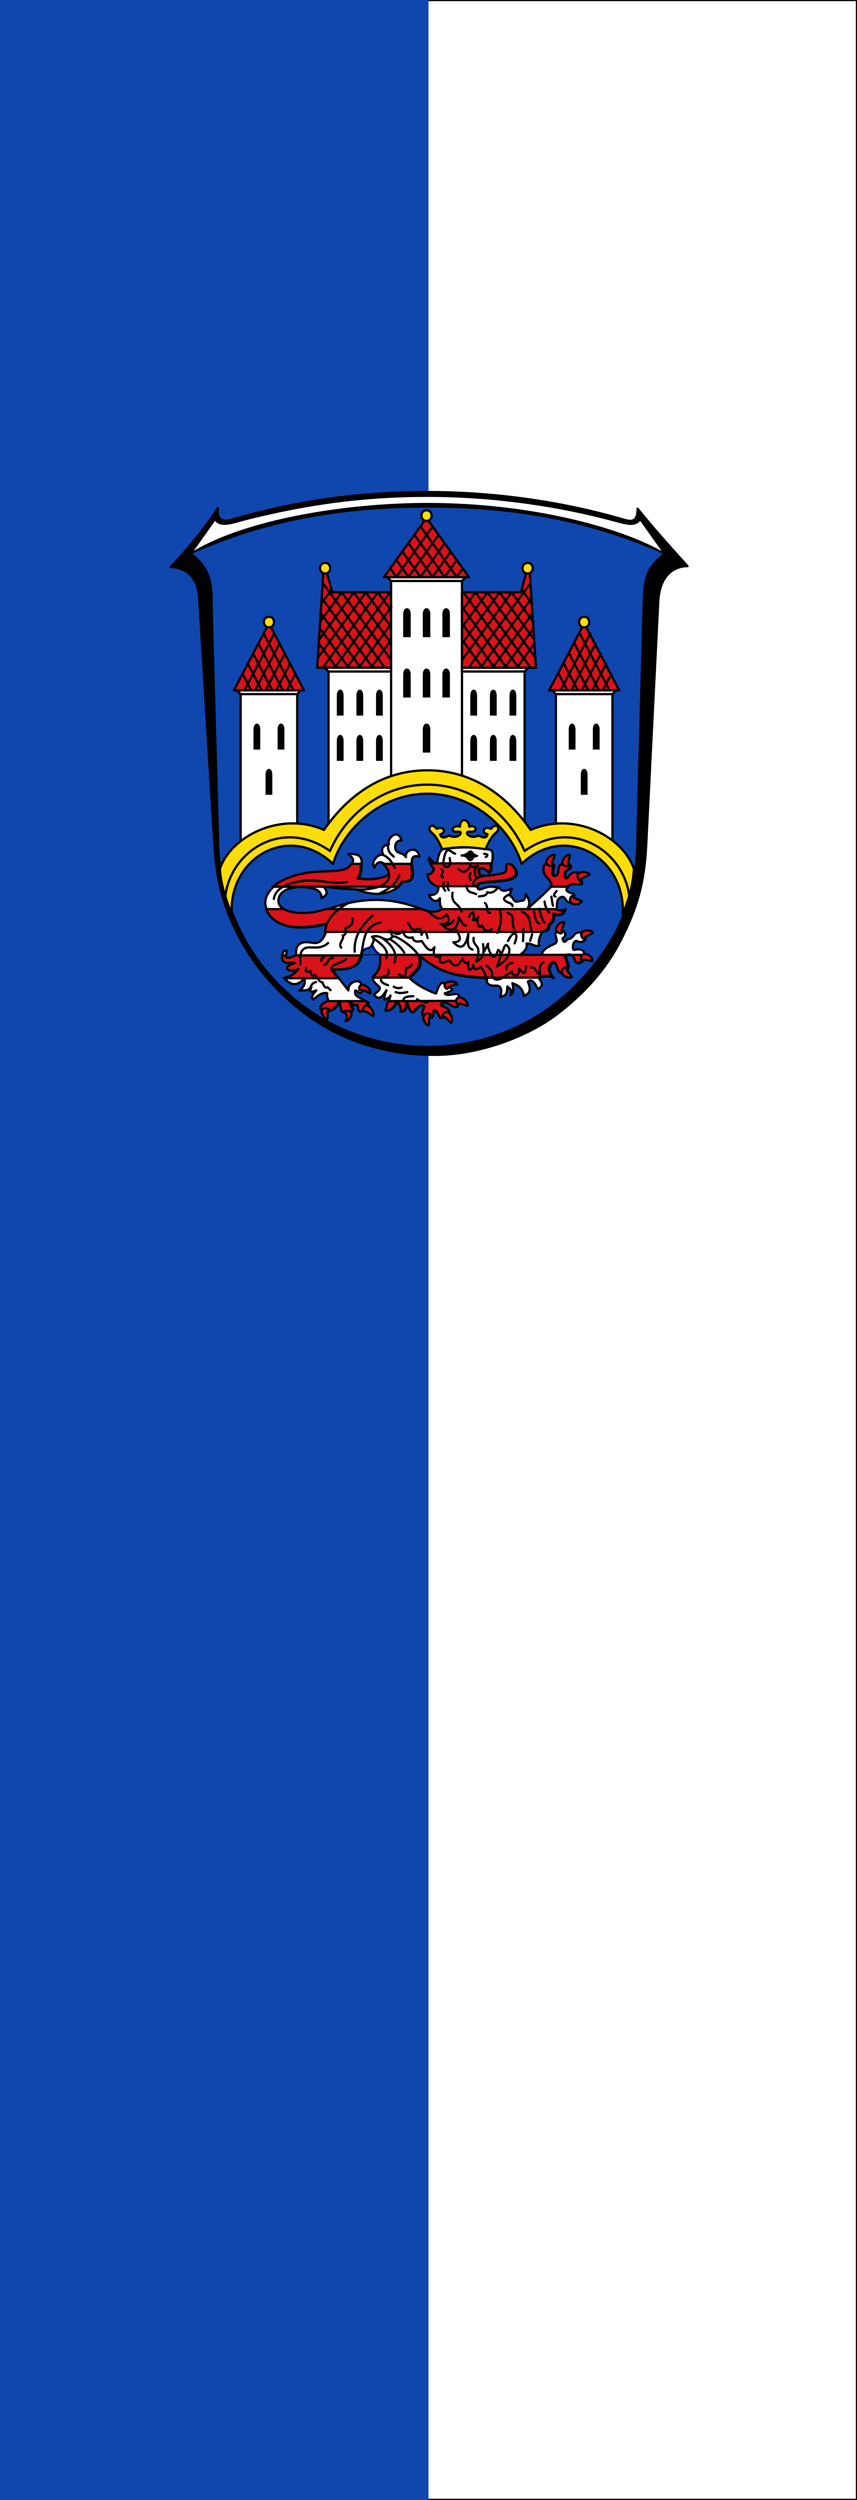 <svg xmlns="http://www.w3.org/2000/svg" height="875" width="300"><rect width="100%" height="100%" fill="#333333" stroke="none"/><path fill="#0f47af" d="M150 0H0v875h150"/><path d="M150 .2h149.8v874.6H150" fill="#fff" stroke="#000" stroke-width=".4"/><g stroke="#000"><path d="M974.5 35.47c26.21 32.62 62.79 73.78 104 119 0 0-57.1-4.47-61 74l-25 503c-3.97 81.4-19.86 133.3-54.19 199.8-30.81 59.7-76 108.7-131.8 151.1-61.52 46.8-162.4 83.23-250 84.11-96.99.97-194.6-24.74-277-87.03-74-56-128.1-127.2-160.5-212.5-17-47-23.42-87-27-145l-30.98-502c-4.13-66.98-59.52-63.51-59.52-63.51s62.99-65.68 98.5-122.5c-3 24.52 9 30.17 28.5 24.47C260.01 19.94 393.01.94 537.01.94c129 0 268 17.21 401 55 18.55 5.27 36.65 13 36.49-20.53z" stroke-width="4.693" stroke-linecap="round" stroke-linejoin="round" transform="matrix(.168 0 0 .169 59.477 172.068)"/><path d="M94 58c11.51 17.09 36 7 63 0C283.9 26 402 9.46 537 9.46c144 0 280 21.54 390.9 51.58C955.16 68.425 970 72 980 58l50 70C936.894 73.9 747 25 537 25c-167-.02-380 33-493 103z" fill="#fff" stroke-width="3.129" stroke-linecap="round" stroke-linejoin="round" transform="matrix(.168 0 0 .169 59.477 172.068)"/><path d="M88 251l12.84 462.8c0 57.09 11.32 114.2 33.26 167 21.84 52.69 54.09 101.1 94.56 141.5 40.37 40.07 88.75 73.12 141.4 94.16 52.79 22.04 109.9 33.05 167 33.05 57.1 0 114.2-11.02 167-33.05 52.69-21.03 101.1-54.09 141.4-94.16 40.47-40.47 75.864-88.85 97.704-141.5 21.94-52.79 30.116-109.9 30.116-167l12.47-456c2.1-76.85 1.25-93.85 44.25-129.8-164.2-71.71-318.4-96.32-493-96.32-174.6 0-332.8 25.37-493 96.32 49 34.95 42.96 79.76 44 123z" fill="#0f47af" stroke-width="3.129" transform="matrix(.168 0 0 .169 59.477 172.068)"/></g><path d="M-487 118l-8 125h98V143h-78l-7-25z" fill="#da121a" fill-rule="evenodd" stroke="#000" stroke-width="3" stroke-linecap="round" stroke-linejoin="round" transform="matrix(.264 0 0 .264 241.717 169.565)"/><path d="M-298 123l-5 5v115h88l-5 5v205l-130-70-130 70V248l-5-5h88V128l-5-5z" fill="#fff" fill-rule="evenodd" stroke="#000" stroke-width="3" stroke-linecap="round" stroke-linejoin="round" transform="matrix(.264 0 0 .264 241.717 169.565)"/><path d="M-213 118l8 125h-98V143h78l7-25z" fill="#da121a" fill-rule="evenodd" stroke="#000" stroke-width="3" stroke-linecap="round" stroke-linejoin="round" transform="matrix(.264 0 0 .264 241.717 169.565)"/><path d="M-460.5 366v-26c0-10-8-10-8 0v26zM-434.5 366v-26c0-10-8-10-8 0v26zM-408.5 366v-26c0-10-8-10-8 0v26z" fill-rule="evenodd" stroke="#000" stroke-linecap="round" stroke-linejoin="round" transform="matrix(.264 0 0 .264 241.717 169.565)"/><path d="M-397 243v145M-303 243v145M-480 248h83" fill="none" stroke="#000" stroke-width="3" stroke-linecap="round" stroke-linejoin="round" transform="matrix(.264 0 0 .264 241.717 169.565)"/><path d="M-460.5 306v-26c0-10-8-10-8 0v26zM-434.5 306v-26c0-10-8-10-8 0v26zM-408.5 306v-26c0-10-8-10-8 0v26z" fill-rule="evenodd" stroke="#000" stroke-linecap="round" stroke-linejoin="round" transform="matrix(.264 0 0 .264 241.717 169.565)"/><path d="M-303 248h83M-397 128h94" fill="none" stroke="#000" stroke-width="3" stroke-linecap="round" stroke-linejoin="round" transform="matrix(.264 0 0 .264 241.717 169.565)"/><path d="M-345.5 355v-30c0-10-9-10-9 0v30zM-345.5 282v-30c0-10-9-10-9 0v30zM-319.5 282v-30c0-10-9-10-9 0v30zM-371.5 282v-30c0-10-9-10-9 0v30zM-345.5 202v-30c0-10-9-10-9 0v30zM-319.5 202v-30c0-10-9-10-9 0v30zM-371.5 202v-30c0-10-9-10-9 0v30z" fill-rule="evenodd" stroke="#000" stroke-linecap="round" stroke-linejoin="round" transform="matrix(.264 0 0 .264 241.717 169.565)"/><g fill-rule="evenodd" stroke="#000" stroke-linecap="round" stroke-linejoin="round"><path d="M-280.5 366v-26c0-10-8-10-8 0v26zM-254.5 366v-26c0-10-8-10-8 0v26zM-228.5 366v-26c0-10-8-10-8 0v26zM-280.5 306v-26c0-10-8-10-8 0v26zM-254.5 306v-26c0-10-8-10-8 0v26zM-228.5 306v-26c0-10-8-10-8 0v26z" transform="matrix(.264 0 0 .264 240.926 169.565)"/></g><path d="M-406.624 123h113l-54-75h-5z" fill="#da121a" fill-rule="evenodd" stroke="#000" stroke-width="3" stroke-linecap="round" stroke-linejoin="round" transform="matrix(.264 0 0 .264 241.717 169.565)"/><path d="M-301.924 111.275L-310.366 123m.409-22.79l-16.41 22.79m8.521-34.056L-342.366 123m16.404-45.006L-358.366 123m24.431-56.155L-374.366 123m32.46-67.305L-390.367 123m-7.7-11.725l8.442 11.725m-.409-22.79l16.41 22.79m-8.521-34.056l24.52 34.056m-16.404-45.006L-341.624 123m-24.432-56.155L-325.624 123m-32.46-67.305l48.46 67.305" fill="none" stroke="#000" stroke-width="3" stroke-linecap="round" stroke-linejoin="round" transform="matrix(.264 0 0 .264 241.717 169.565)"/><path d="M-484.5 104c9 0 9 14 0 14s-9-14 0-14z" fill="#fcdd09" fill-rule="evenodd" stroke="#000" stroke-width="3" stroke-linecap="round" stroke-linejoin="round" transform="matrix(.264 0 0 .264 241.717 169.565)"/><path d="M-595 473V278l-5-5h85l-5 5v175z" fill="#fff" fill-rule="evenodd" stroke="#000" stroke-width="3" stroke-linecap="round" stroke-linejoin="round" transform="matrix(.264 0 0 .264 241.321 169.565)"/><path d="M-604 273h93l-44-84h-5z" fill="#da121a" fill-rule="evenodd" stroke="#000" stroke-width="3" stroke-linecap="round" stroke-linejoin="round" transform="matrix(.264 0 0 .264 241.321 169.565)"/><path d="M-553.5 411v-26c0-10-8-10-8 0v26z" fill-rule="evenodd" stroke="#000" stroke-linecap="round" stroke-linejoin="round" transform="matrix(.264 0 0 .264 241.321 169.565)"/><path d="M-522.6 251.301L-533.966 273m4.453-35.228L-547.966 273m11.429-48.546L-561.967 273m11.5-75.406l-39.5 75.406m46.485-62.016L-575.966 273m-16.4-21.699L-581 273m-4.453-35.228L-567 273m-11.429-48.546L-553 273m-11.498-75.406L-525 273m-46.484-62.016L-539 273M-595 278h75" fill="none" stroke="#000" stroke-width="3" stroke-linecap="round" stroke-linejoin="round" transform="matrix(.264 0 0 .264 241.321 169.565)"/><path d="M-569.5 351v-26c0-10-8-10-8 0v26zM-537.5 351v-26c0-10-8-10-8 0v26z" fill-rule="evenodd" stroke="#000" stroke-linecap="round" stroke-linejoin="round" transform="matrix(.264 0 0 .264 241.321 169.565)"/><path d="M-557.5 175.5c9 0 9 14 0 14s-9-14 0-14z" fill="#fcdd09" fill-rule="evenodd" stroke="#000" stroke-width="3" stroke-linecap="round" stroke-linejoin="round" transform="matrix(.264 0 0 .264 241.321 169.565)"/><path d="M-350.024 34.3c9 0 9 14 0 14s-9-14 0-14zM-216 104c9 0 9 14 0 14s-9-14 0-14z" fill="#fcdd09" fill-rule="evenodd" stroke="#000" stroke-width="3" stroke-linecap="round" stroke-linejoin="round" transform="matrix(.264 0 0 .264 241.717 169.565)"/><g><path d="M-103.5 473V278l5-5h-85l5 5v175z" fill="#fff" fill-rule="evenodd" stroke="#000" stroke-width="3" stroke-linecap="round" stroke-linejoin="round" transform="matrix(.264 0 0 .264 241.717 169.565)"/><path d="M-94.5 273h-93l44-84h5z" fill="#da121a" fill-rule="evenodd" stroke="#000" stroke-width="3" stroke-linecap="round" stroke-linejoin="round" transform="matrix(.264 0 0 .264 241.717 169.565)"/><path d="M-145 411v-26c0-10 8-10 8 0v26z" fill-rule="evenodd" stroke="#000" stroke-linecap="round" stroke-linejoin="round" transform="matrix(.264 0 0 .264 241.717 169.565)"/><path d="M-522.6 251.301L-533.966 273m4.453-35.228L-547.966 273m11.429-48.546L-561.967 273m11.5-75.406l-39.5 75.406m46.485-62.016L-575.966 273m-16.4-21.699L-581 273m-4.453-35.228L-567 273m-11.429-48.546L-553 273m-11.498-75.406L-525 273m-46.484-62.016L-539 273" fill="none" stroke="#000" stroke-width="3" stroke-linecap="round" stroke-linejoin="round" transform="matrix(-.264 0 0 .264 57.624 169.565)"/><path d="M-129 351v-26c0-10 8-10 8 0v26zM-161 351v-26c0-10 8-10 8 0v26z" fill-rule="evenodd" stroke="#000" stroke-linecap="round" stroke-linejoin="round" transform="matrix(.264 0 0 .264 241.717 169.565)"/><path d="M-141 175.5c-9 0-9 14 0 14s9-14 0-14z" fill="#fcdd09" fill-rule="evenodd" stroke="#000" stroke-width="3" stroke-linecap="round" stroke-linejoin="round" transform="matrix(.264 0 0 .264 241.717 169.565)"/><path d="M-178.5 278h75" fill="none" stroke="#000" stroke-width="3" stroke-linecap="round" stroke-linejoin="round" transform="matrix(.264 0 0 .264 241.717 169.565)"/></g><path d="M-396.921 206.364L-423.8 243m26.762-58.287L-439.799 243m43.192-80.682L-455.799 243m57.469-100.142L-471.8 243m-4.091-103.468l-13.638 18.59m26.97-14.953l-28.76 39.202m44.79-39.243l-45.951 62.634m62.004-62.706l-63.688 86.81m79.634-86.737L-487.8 243m-5.224-32.404L-469.25 243m-22.55-52.546L-453.25 243m-37.158-72.458L-437.25 243m-51.789-92.4l67.789 92.4m6.719-99.887l17.337 23.632m-33.452-23.788l33.42 45.554m-49.512-45.68l49.65 67.676m-65.495-67.464l65.464 89.23m-90.68-101.792L-405.25 243M-302.749 206.364L-275.87 243m-26.762-58.287L-259.871 243m-43.192-80.682L-243.87 243m-57.468-100.142L-227.871 243m4.092-103.468l13.638 18.59m-26.97-14.953l28.76 39.202m-44.79-39.243l45.95 62.634m-62.004-62.706l63.688 86.81m-79.634-86.737L-211.87 243m5.224-32.404L-230.42 243m22.55-52.546L-246.42 243m37.158-72.458L-262.42 243m51.789-92.4L-278.42 243m-6.719-99.887l-17.337 23.632m33.452-23.788l-33.42 45.554m49.512-45.68l-49.65 67.676m65.495-67.464l-65.464 89.23m90.68-101.792L-294.42 243" fill="none" stroke="#000" stroke-width="3" stroke-linecap="round" stroke-linejoin="round" transform="matrix(.264 0 0 .264 241.717 169.565)"/><g stroke="#000" stroke-width="3" stroke-linecap="round" stroke-linejoin="round"><path d="M-487 458c-58.5-25.417-124.324 9.41-138.1 52 2.16 26.657 9.817 42.97 15.8 61-4.83-77.034 76.896-122.838 134.3-68 13.535-44.87 62-93 125-93s111.465 48.13 125 93c57.404-54.838 138.93-9.034 134.1 68 5.983-18.03 12.74-31.593 14.9-61-13.776-42.59-78.5-77.417-137-52-33.133-47.82-79-79-137-79s-103.867 31.18-137 79z" fill="#fcdd09" fill-rule="evenodd" transform="matrix(.264 0 0 .264 241.98 169.565)"/><path d="M-618 547c7.07-62.2 76.944-105.209 139-61 20.818-48.354 69-88 129-88s108.182 39.646 129 88c62.056-44.209 131.93-1.2 139 61" fill="none" transform="matrix(.264 0 0 .264 241.98 169.565)"/></g><g><path d="M237.365 481.835c3.58 4.388 9.13 5.072 5.303 13.165-5.985 12.658-31.31 8.394-54.525 11.319-20.799 2.62-39.748 10.088-49.42 19.018-9.076 8.382-14.324 18.566-9.192 30.338 10.376 23.797 39.082 28.796 80.61 19.145l-2.474 11.193c-6.358 17.366-14.26 14.075-22.116 13.066-10.457-1.344-19.36 3.01-16.775 17.271-19.183 9.195-12.31-2.53-13.082-6.529-2.8-.406-5.563 2.141-5.303 6.53.937 15.805 11.815 7.557 18.083 10.11-21.007 5.28-7.578 14.428 4.19 7.755-7.37 9.398-11.915 9.599-19.798 12.472 8.022 8.987 16.616 11.68 26.516 0 1.234 5.775.478 11.328-6.717 16.166 5.303-.252 10.606 1.302 15.91-4.242-3.782 7.973 1.194 6.312 6.659 4.113-3.366 4.05-8.032 8.1-4.184 12.15 6.246-5.266 12.492-10.253 18.738-8.132-1.217 3.108.066 6.252 1.768 10.283-11.758 3.761-12.854 14.266-4.95 11.284 4.336 6.009 16.47-1.923 20.506-11.284 2.502 7.633-.13 18.74 12.374 14.466 7.776-.155 2.632-8.815 0-14.466 3.714 2.02 6.857 7.463 11.413 4.428.772 9.115 1.98 10.153 5.558 8.977 5.9-2.592 6.473-5.185 6.01-7.778 1.901-1.876 5.234-3.751-2.828-5.627-4.353-4.655-15.266-5.21-12.728-14.172 3.3.219 6.6 7.78 9.9-.353l-2.122-7.071c.223-8.263-17.823-5.632-16.97 7.424l-12.728-16.166-8.486-11.41c16.93-.362 34.752.618 38.891-18.928-.147-11.242 8.143-6.896 14.142-12.893 1.793 4.298 4.496 8.596 10.96 12.893 2.14 20.738-4.193 22.456-9.545 30.338-2.37 3.49 4.483 7.95 8.131 11.924 1.853 3.3-4.118 6.6-7.424 9.9 6.766 9.042 11.69 1.51 16.617-6.011-1.388 3.26-2.72 6.691-3.182 12.728 5.472-1.886 7.71-3.772 8.485-5.657l-2.179 7.454-3.478 12.698c8.556-.026 11.84-6.2 14.85-12.698 3.1 4.345 7.25 8.514 4.95 13.759 7.31 1.116 7.057-7.502 8.838-13.76 1.72 7.867 4.057 13.54 6.717 14.82 5.386-2.389 7.88-11.96 16.617-8.485-2.163 6.783-7.077 14.31 4.254 12.778 7.68 6.937 5.518-9.285 9.182-7.12 6.44 3.804 8.663 13.447 13.435 5.656 11.27-3.37.048-9.196-5.304-12.02-.707-4.008 6.25-3.922 9.9-2.122 6.676 3.294 13.266 9.923 11.667-3.89 6.71-17.317-13.363-3.103-17.678-9.899 14.956-4.999 10.007-5.022 2.829-10.606-9.496-9.732-11.715 5.845-14.496 10.96-14.102-5.527-26.192-12.06-34.648-20.409 9.085-10.283 18.587-14.379 12.728-30.338 28.512 23.997 48.51 28.224 89.802 30.338-.895 4.399-.223 8.21 6.364 9.802 0 0 7.646-.04 7.778 0 4.697 1.432 6.026 6.231 3.182 15.203 5.002-2.349 9.43-.387 9.546-14.142 2.343 2.806 7.098 2.797 4.243 11.667 5.31-3.955 3.527-11.045 2.475-15.91 7.805 2.528 13.958 6.945 15.203 16.97 4.655-2.382 11.5-4.698 5.303-18.994 4.36-4.096 8.721-.238 13.081 9.803 5.771-2.762 7.855-6.941 1.415-14.399 6.6-2.542 13.199-3.988 19.799 0-5.33-7.232-8.44-14.305-.707-20.603 7.623-2.736 5.99 20.377 13.435 11.313 16.072-2.004-1.372-19.203 4.95-21.048 8.31-2.424 9.726 3.009 12.02 8.32 2.47 5.717 13.474-1.02 9.9-8.32 3.279-7.59-5.796-9.07-12.021-7.236-4.3 1.268-1.942-13.954 3.182-11.667 4.583 2.045 6.782 1.278 9.546-.354 3.595-2.122 1.445-6.01-1.768-8.485-1.541-2.95-7.749-4.145-11.314.587-5.917 7.854-7.652 3.83-10.253 7.191-2.3 2.971-4.073 3.49-5.303-2.828 2.838-1.282 5.39-4.608 1.889-8.545-4.054-4.561-8.018-3.376-10.642.5-2.865 4.232 5.203 12.576-2.207 15.823-17.824 7.81-13.176 10.067-18.385 15.014H464.7c4.735-4.285 10.75-7.84 9.192-15.721 6.19-.864 11.72 5.317 16.97 2.475-2.045-5.697.642-11.394 3.183-17.091 3.572-3.029 10.03.434 10.253-10.133 3.39-1.86 6.665-3.976 6.364-14.142 5.333 1.183 10.778 3.703 15.203-6.01-4.48 2.346-8.484 2.315-12.021-.053.71-4.459-.59-12.633 3.889-15.504 5.97-3.826 6.802 1.156 10.253 4.95 2.034 2.237 5.045 1.826 4.95-4.243 8.76-5.98 1.776-6.287-1.061-7.424-7.993-3.204-4.642-5.467-2.828-8.117 5.795-8.466 25.102 3.761 16.263-10.268-.475-12.55-10.222-10.212-14.85-2.828-4.363 6.963-8.749-7.272 0-9.9 4.284-1.286 3.64-9.223-6.01-6.041-9.431-3.89-5.583 11.576-9.546 13.82-5.354 3.03-6.748-1.76-4.95-9.193 1.001-4.135 1.13-7.305-6.01-5.303-7.464-3.314-7.238 8.715-5.303 12.374 3.587 6.782 12.878 12.637 8.132 17.34-16.432 16.281-22.441 20.603-32.527 30.337 5.428-6.818 3.483-13.636-1.414-20.453-.834 11.155-5.02 7.752-9.546 9.546-4.204 1.666-6.368-1.282-8.486-5.657-3.384-.506-3.569-4.21-.353-11.314-6.408 2.984-13.23 5.186-16.97-1.414l-9.193-1.046c-9.522-1.082-19.809 8.77-19.092 0 .453-5.545 8-5.32 15.91-6.025 15.84-1.415 23.074-1.713 29.345-4.243 9.298-3.751 6.741-10.278 4.102-14.412-3.643-5.708-10.761-8.296-10.466 0 .213 6-1.822 7.008-7.425 8.048-7.278 1.35-26.185 4.798-28.284.707-5.47-12.319 8.358-8.339 12.374-2.475l2.829-4.596v-8.402c-.801 4.169 1.556-3.3 1.414-7.861-.147-4.711 1.563-10.239-8.469-10.443-14.98-2.462-32.441-3.864-57.174 0-5.172 2.217-6.77 10.686-8.25 19.365-5.22-1.925-6.038-3.325-10.253-8.215-1.878 2.773 1.002 5.557 2.596 8.215l4.829 8.048c-2.829 6.071-5.657 6.832-8.485 6.364.635 9.852 6.887 13.866 13.435 15.925-.351 9.764-5.828 11.474-12.728 10.945 2.582 6.363 9.733 11.672 14.495 4.243.273 5.05-.815 10.1 3.89 15.15-8.84 5.642-17.606 3.52-26.517 0-49.037-19.37-85.687-14.717-127.986 0-20.289 7.059-42.743 6.83-54.801 0-4.516-2.554-9.739-5.712-8.485-13.736 2.063-13.214 18.801-16.405 33.234-16.263 11.38 1.583 23.614 2.312 24.041 14.849 5.054-3.25 10.287-6.424 2.475-15.188 13.293 1.346 24.081 3.049 43.487 3.52 17.689 7.11 38.134 10.02 56.215-3.52l5.303-6.732c17.826 1.846 13.105-12.443 12.021-23.605-.585-6.024.26-12.492 9.9-9.276-1.925-15.466-20.147-9.358-17.678.354-5.303-6.987-10.267-3.837-13.435-9.193-2.238-3.783-.64-14.142 7.778-12.728-3.058-9.157-7.87-8.99-11.313-7.07-3.876 2.16-7.272 7.677-5.657 12.02-10.024 1.951-10.577 8.073-7.425 13.789-4.444.118-6.105.458-9.546 3.889-3.472 3.462-5.505 9.012-2.121 13.518 1.414-5.829 9.492-14.817 19.092 3.452 4.148 7.896-9.986 10.176-18.739 11.314-6.404.833-15.91.15-21.92-.707 4.81-6.454 4.128-12.874 4.596-19.362.874-12.117-7.155-13.295-18.031-13.165z" fill="#fff" fill-rule="evenodd" stroke="#000" stroke-width="3" stroke-linecap="round" stroke-linejoin="round" transform="matrix(.264 0 0 .264 59.206 171.674)"/><g stroke-width="1.027" stroke="#000"><path d="M-343.533 501l4.829 8.49c-2.829 6.403-5.657 7.205-8.485 6.712.635 10.392 6.887 14.625 13.435 16.798h51.972c.453-5.849 8-5.611 15.91-6.356 15.84-1.492 23.074-1.806 29.345-4.475 9.298-3.957 6.741-10.841 4.102-15.202-3.643-6.02-10.761-8.75-10.466 0 .213 6.329-1.822 7.393-7.425 8.49-7.278 1.424-26.185 5.06-28.284.745-5.47-12.994 8.358-8.796 12.374-2.61l2.829-4.848v-7.864zM-196.93 597c3.573-3.195 10.032.458 10.254-10.688 3.39-1.961 6.665-4.194 6.364-14.917 5.333 1.248 10.778 3.906 15.203-6.34-4.48 2.475-8.484 2.443-12.021-.055h-150.968c-8.838 5.951-17.605 3.713-26.516 0H-482.6c-20.289 7.446-42.743 7.204-54.801 0h-24.042c10.376 25.101 39.082 30.373 80.61 20.193L-483.307 597z" fill="#da121a" fill-rule="evenodd" stroke-width="3.081" stroke-linecap="round" stroke-linejoin="round" transform="matrix(.264 0 0 .25 241.315 176.952)"/><path d="M-435.578 629h25.103" fill="none" transform="matrix(.264 0 0 .25 241.315 176.952)"/><path d="M-371.938 661c9.085-10.847 18.587-15.167 12.728-32h-51.265c2.14 21.874-4.194 23.686-9.546 32z" fill="#da121a" fill-rule="evenodd" stroke-width="3.081" stroke-linecap="round" stroke-linejoin="round" transform="matrix(.264 0 0 .25 241.315 176.952)"/><path d="M-200.818 661c6.6-2.682 13.199-4.206 19.799 0-5.33-7.628-8.44-15.089-.707-21.732 7.623-2.886 5.99 21.493 13.435 11.933 16.071-2.114-1.372-20.255 4.95-22.201 8.31-2.558 9.726 3.173 12.02 8.776 2.47 6.03 13.474-1.076 9.9-8.776h-217.79c28.513 25.311 48.512 29.77 89.803 32z" fill="#da121a" fill-rule="evenodd" stroke-width="3.081" stroke-linecap="round" stroke-linejoin="round" transform="matrix(.264 0 0 .25 241.315 176.952)"/></g><g stroke-linecap="round"><path d="M-304.177 451.687c-10.258-3.27-14.116 8.376-2.75 6.692 8.799-1.303.974 11.335-11.607 5.036-3.938 2.126-10.876 5.21-11.814-1.75 8.459-1.225 5.301-12.037-4.492-7.064-8.355-9.737-12.966-.012-7.3 4.657 6.684 5.507 9.426 11.609 14.514 22.377 9.492-1.628 20.384-2.635 28.587-2.635 8.204 0 19.095 1.007 28.587 2.635 5.088-10.768 7.83-16.87 14.514-22.377 5.667-4.67 1.055-14.394-7.3-4.657-9.793-4.973-12.95 5.84-4.492 7.064-.938 6.96-7.876 3.876-11.814 1.75-12.58 6.299-20.406-6.34-11.607-5.036 11.366 1.684 9.508-9.961-.75-6.692.011-4.31-3.08-8.687-6.738-8.687-3.658 0-5.55 4.377-5.538 8.687z" fill="#fcdd09" fill-rule="evenodd" stroke="#000" stroke-width="3" stroke-linejoin="round" transform="matrix(.264 0 0 .264 241.315 170.092)"/><path d="M-381.13 524.605l-5.304 6.732H-552.25c9.671-8.93 28.62-16.398 49.42-19.018 23.214-2.925 48.54 1.34 54.524-11.32h12.728c-.468 6.489.214 12.909-4.596 19.363 6.01.858 15.516 1.54 21.92.707 8.753-1.138 22.887-3.418 18.739-11.314-2.157-4.104-4.5-7.058-6.445-8.755h36.905c1.03 11.162 5.75 25.451-12.076 23.605zM-428.507 688.653c.463 2.593-.11 5.185-6.01 7.778-3.579 1.176-4.786.138-5.558-8.977-4.556 3.035-7.699-2.41-11.413-4.428 2.632 5.65 7.776 14.31 0 14.466-12.504 4.274-9.872-6.833-12.374-14.466-4.036 9.36-16.17 17.293-20.506 11.284-7.904 2.982-6.808-7.523 4.95-11.284h48.083c8.062 1.875 4.73 3.751 2.828 5.627zM-474.469 641.277l8.486 11.411h-72.125c7.883-2.874 12.429-3.075 19.799-12.472-11.77 6.673-25.198-2.476-4.191-7.755-6.268-2.554-17.146 5.695-18.083-10.11l4.717-.009c.14 3.198 2.458 5.38 13.668.008h86.62c-4.139 19.546-21.962 18.566-38.89 18.927z" fill="#da121a" fill-rule="evenodd" stroke="#000" stroke-width="3" stroke-linejoin="round" transform="matrix(.264 0 0 .264 241.315 170.092)"/><path d="M-435.578 622.35c-.147-11.242 8.143-6.896 14.142-12.893 1.793 4.298 4.496 8.595 10.96 12.893" fill="none" stroke="#0000fe" transform="matrix(.264 0 0 .264 241.315 170.092)"/><path d="M-403.05 695.724c8.555-.026 11.84-6.2 14.848-12.698 3.1 4.345 7.25 8.514 4.95 13.759 7.311 1.116 7.058-7.502 8.839-13.76 1.72 7.867 4.057 13.54 6.717 14.82 5.386-2.389 7.88-11.96 16.617-8.485-2.163 6.783-8.077 15.56 4.254 12.778 10.43 9.937 5.518-9.285 9.182-7.12 6.44 3.804 6.663 18.197 13.435 5.656 12.77-5.37.048-9.196-5.304-12.02-.707-4.008 6.25-3.922 9.9-2.122 6.676 3.294 13.266 9.923 11.667-3.89l-91.628.384zM-145.664 521.069c-.475-12.55-10.222-10.212-14.85-2.828-4.363 6.963-8.749-7.272 0-9.9 4.283-1.286 3.64-9.223-6.01-6.041-9.431-3.89-5.583 11.576-9.546 13.82-5.354 3.03-6.748-1.76-4.95-9.193 1.001-4.135 1.13-7.305-6.01-5.303-7.464-3.314-7.238 8.715-5.303 12.374 3.587 6.782 12.878 12.637 8.132 17.34h22.274c5.795-8.467 25.102 3.76 16.263-10.269z" fill="#da121a" fill-rule="evenodd" stroke="#000" stroke-width="3" stroke-linejoin="round" transform="matrix(.264 0 0 .264 241.315 170.092)"/><path d="M-347.5 685c-4.641-.936-9.484-1.063-13.5-4.5m-5-4c-5.48.27-11.38.12-13 4.25m5-9.75c-5.694 1.318-11.128 1.986-15.5 0m8-6c-3.5 1.577-7 .74-10.5-1m153.174-122.51c-3.421 2.287-10.482 4.78-4.674 9.01 3.795 2.764 9.043 2.595 9 6.5m51.5-12.5l2 12m5-19.5c-1.962 2.792-5.811 5.962-1.5 7.5M-192 551c1.069 8.558 3.658 11.033 6 14.5m-13-5c1.798 8.31 3.88 15.483 7 18.5m-14-15c1.376 8.205 3 15.67 7 16m-11.5 58.5c6.995-2.067 8.333 9.67 12.5 9 .285-5.333-2.707-10.667 4.5-16m-15-37l-2.5 8.5m-9-16l-.5 16.5M-269 636c4.996 3.8 8.617 7.877 7 13 6.5 13.292 18-.882 26.75-5.25.086 7.273 11.21 7.4 9.228-4.06 4.347 5.304 8.817 11.217 9.272-2.94m-204.143-39.092c9.47 8.51 23.776 15.339 18.893 28.842m-5.259-27.279c14.43 10.521 20.492 21.341 16.259 32.529m-6.408-31.076c8.274 5.123 15.126 10.957 19.408 18.076m10 15.75c-3.133 5.707-7.827 3.411-7.81 5.998.104 15.267-5.05 9.03-9.44 7.252M-455 627.5c-6.242 5.576-22.953 7.047-19 14m1.5-15.5c-7.518-1.221-4.5 6.75-12 9m0-9.5c-4.133-.251-3.5 4-3.5 4m115-50c3.938 5.521 4.906 11.11 11.814 8.13 5.878-2.535 5.781 4.909 6.024 7.657 3.054-7.603 5.774-6.184 8.162 4.213m106.5 3.75c3.083-6.061 6.347-10.692 9.25-9.5 2.96 1.215 2.169 6.31-.5 12.75m9.75-42c12.546 5.381 9.546 15.62 12.5 24M-241 566c12.085 4.789 3.386 11.808 9 21.5m-19-25c2.462 11.451.694 21.21-3.5 30M-292 571c1.667-4.683 3.333-4.603 5-5.5 1.667 3.333 1.667 6.667 0 10 2.333.804 4.667-.637 7-4.5-1.068 3.167-2.044 6.333-.5 9.5 1.46 2.994 2.35 6.43 5.5 1.75 2.336 5.936 5.778 9.5 12.75 5.5M-271 553c5.002 3.86.793 12.757 6.5 13m-14.5-21.75c4.714-.747 10.237-.55 11.142-5.74 4.787 2.052 9.574-.18 14.36-6.127M-320 526c-1.113 3.333-1.209 6.667 1 10m-6.5-10.5c-1.622 4.485-.619 8.095 1.75 11.25m-5-28.5c5.164 3.595-3.13 7.761 1.75 10.75m13 20.25c-2.376 15.24 8.476 13.505 12 25m12.25-41.75c-2.885-3.083-1.471-6.167-.5-9.25m-5.5 16.5c1.836 10.94 7.578 8.33 13 11.5m10.255-23.914c-12.237.715-19.246 12.716-9.287 14.001M-306 508c6.304 6.282 11.392 3.64 15.699-4.73 1.512 2.172 4.305 2.849 9.805.368-4.993 3.358-4.814 8.598-2.504 14.612m10.75-30.5c3.65-.217 6.683 1.94 2.25 4.25m-32-2c7.75-.535 9.25-5.076 12-5.5 2.833 1.138 3.167 4.966 8.5 6-6.25.047-5.795 5.732-9 5.5-3.88-.281-2.417-6.428-11.5-6m-8.5-2.5c-5.167-.386-11.866-14.699-15.5 10-.694 4.717 1.813 9.64 6.5 7 4.156-2.341 1.906-7.13 1.75-11.25m44.527 126.005l6.363-12.36c-.955 6.747 2.775 12.156 6.36 17.605 2.333-.055 4.667-1.837 7-9.5 6.204 3.623 1.69 13.104-1.75 22 9.722-5.722 17.352-12.49 16.5-23.5-5.63-11.143-6.969.03-9.5 5M-286 599c-1.544 8.269 5.306 10.139 6.035 15.53.682 5.04-.053 10.318-3.035 15.97 11.276-4.252 10.634-13.523 9.5-23m-37.59-21.368c7.897 10.693 10.734 18.776-1.91 18.868 8.315 8.53 15.66 9.784 20-11.5-.437 8.543-2.93 18.407 5.5 21.25m-38.75-31.5c12.71 12.73 20.558-.925 20.25-11.25 3.333 5.05 6.667 11.047 10 11m-51.161-18.838c7.533 3.622 13.738 16.144 25.661 3.838 5.684 10.528.394 13.074-8.5 13 5.833 2.018 11.667 2.845 17.5-5m-81 21.5l-3.552-8.295c5.617 3.371 11.235 8.747 16.852.633 2.188 7.362 6.444 10.589 13.297 8.62.917 5.875 5.813 6.277 12.032 4.861 5.624 8.53 11.247 17.205 16.871 8.181-1.588 8.148-2.165 15.227 8.05 10.916-4.158 12.687 3.156 10.28 11.45 6.584 4.882 6.224 9.725 12.71 17.857-2.513 1.6 4.412 3.435 8.125 7.659 4.666-1.322 15.512 4.559 11.363 6.335 3.86 1.161 8.573 5.82 5.252 10.206 2.861 2.779 3.898 5.95 8.12 7.193 15.126m-130.25-11.5c2.951 10.046-5.968 7.196-8.173 10.305-2.757 3.89-1.362 6.715 8.173 10.195m-95.5-4.312c-5.22 1.39-6.02 4.254-7.4 6.924M-508 639.5c-2.207 5.703 1.44 4.966 5.802 3.442.286 5.548 2.233 7.442 5.853 5.656 3.243 3.264 5.945 9.774 9.785 9.456 1.782 4.501 3.652 8.561 6.743 6.516l4.067 3.93M-479 606c-12.166 10.76-24.745 2.585-31.933 7.596-5.74 4.001-4.954 10.854-4.817 20.904m69.25-61.5c.641 6.65-2.134 11.308-9.49 13.295.223 3.818 2.289 8.373-3.768 9.68 3.481 3.62-6.932 11.081-1.742 16.275m52-33.75c-24.478 6.23-21.42 27.09-26.078 43.85M-420 569.5c-13.882 12.628-25.05 26.79-23.75 48M-454 525c-16.513 3.907-39.263-3.849-57.752-1.517-20.484 2.583-36.965 9.568-39.248 24.017m99.066 5.304c-13.683 7.469-23.874 16.55-28.899 28.016M-384.5 516c-6.872 15.706-15.645 18.638-26.913 24.712m12.643-28.25c5.053 16.436-19.06 24.025-43.879 22.396m35.71-45.962c9.472 3.65 12.788 10.72 16.439 17.604m-9.015-31.393c-.872 10.77 4 12.515 7.515 16.393M-242.5 641c-.845-5.76 3.099-7.33 7.5-8.5m-186.436-23.043c1.8-3.933 5.075-7.866.543-11.799 13.432-4.15 18.083 10.327 27.393-.158 2.867-3.229 28.147 13.72 34.29 24.85" fill="none" stroke="#000" stroke-width="3" stroke-linejoin="round" transform="matrix(.264 0 0 .264 241.315 170.092)"/><path d="M-168.456 499.848c.778 5.122 9.003 5.153 8.46 3.647-1.703-4.735 1.04-8.664 1.604-14.264-5.422-.684-10.664 6.666-10.064 10.617zM-146.97 514.013c-3.53 3.791 1.555 10.256 2.399 8.895 2.652-4.277 7.435-4.568 12.173-7.604-2.832-4.674-11.847-4.216-14.571-1.291zM-189.704 498.7c.16 5.178 8.321 6.193 7.963 4.632-1.125-4.904 2.068-8.477 3.298-13.97-5.302-1.327-11.385 5.343-11.261 9.338zM-156.968 552.744c-3.747-3.577.948-10.33 1.87-9.02 2.9 4.112 7.691 4.121 12.6 6.873-2.552 4.833-11.579 4.907-14.47 2.147zM-142.328 591.717c-3.383 3.923 1.944 10.189 2.736 8.797 2.487-4.375 7.255-4.848 11.874-8.063-3.009-4.563-12-3.761-14.61-.734zM-139.525 620.396c-5.07 1.061-4.646 9.274-3.172 8.65 4.633-1.964 8.708.557 14.33.81.383-5.451-7.246-10.278-11.158-9.46zM-176.976 587.796c.16 5.178 8.321 6.192 7.963 4.632-1.125-4.905 2.068-8.478 3.298-13.97-5.302-1.327-11.385 5.343-11.261 9.338zM-169.22 645.17c-1.245-5.029 6.339-8.21 6.416-6.61.241 5.025 4.28 7.603 6.948 12.558-4.746 2.71-12.404-2.068-13.364-5.948zM-305.415 677.941c-5.16.468-4.187 9.176-2.65 8.725 4.83-1.415 8.585 1.56 14.14 2.46 1.01-5.37-7.51-11.546-11.49-11.185zM-319.855 697.737c-4.812-1.92-8.999 5.16-7.425 5.454 4.946.925 6.948 5.279 11.493 8.598 3.333-4.331-.355-12.57-4.068-14.052zM-323.165 658.958c-4.04 3.241 1.306 8.873 2.338 7.648 3.242-3.848 7.767-4.945 13.144-5.765-2.127-5.034-12.364-4.384-15.482-1.883zM-352.207 702.267c2.195-4.692 10.092-2.395 9.146-1.103-2.974 4.06-1.455 8.604-2.499 14.134-5.394-.878-8.342-9.41-6.647-13.03zM-427.288 688.867c-5.098-.924-6.48 7.728-4.88 7.703 5.032-.077 7.86 3.792 12.975 6.14 2.404-4.908-4.162-13.13-8.095-13.843zM-448.313 698.85c-1.931-4.808-10.17-2.775-9.07-1.61 3.98 4.218 4.28 6.67 1.208 12.25 5.434-.576 9.352-6.931 7.862-10.64zM-433.385 661.28c-5.172-.3-4.976 7.462-3.39 7.244 4.986-.684 9.08 1.534 13.62 4.529 1.795-5.163-6.24-11.54-10.23-11.772zM-486.951 693.798c3.358-3.944 10.366.36 9.112 1.356-3.942 3.128-.18 6.912-2.649 11.97-4.97-2.275-9.055-10.283-6.463-13.326z" fill="#da121a" fill-rule="evenodd" stroke="#000" stroke-width="3" stroke-linejoin="round" transform="matrix(.264 0 0 .264 241.315 170.092)"/></g><path d="M164.759 298.196c1.624.583 1.458 2.602-.093 2.8-2.413-1.437-1.091-2.392.093-2.8z" fill-rule="evenodd"/></g></svg>
